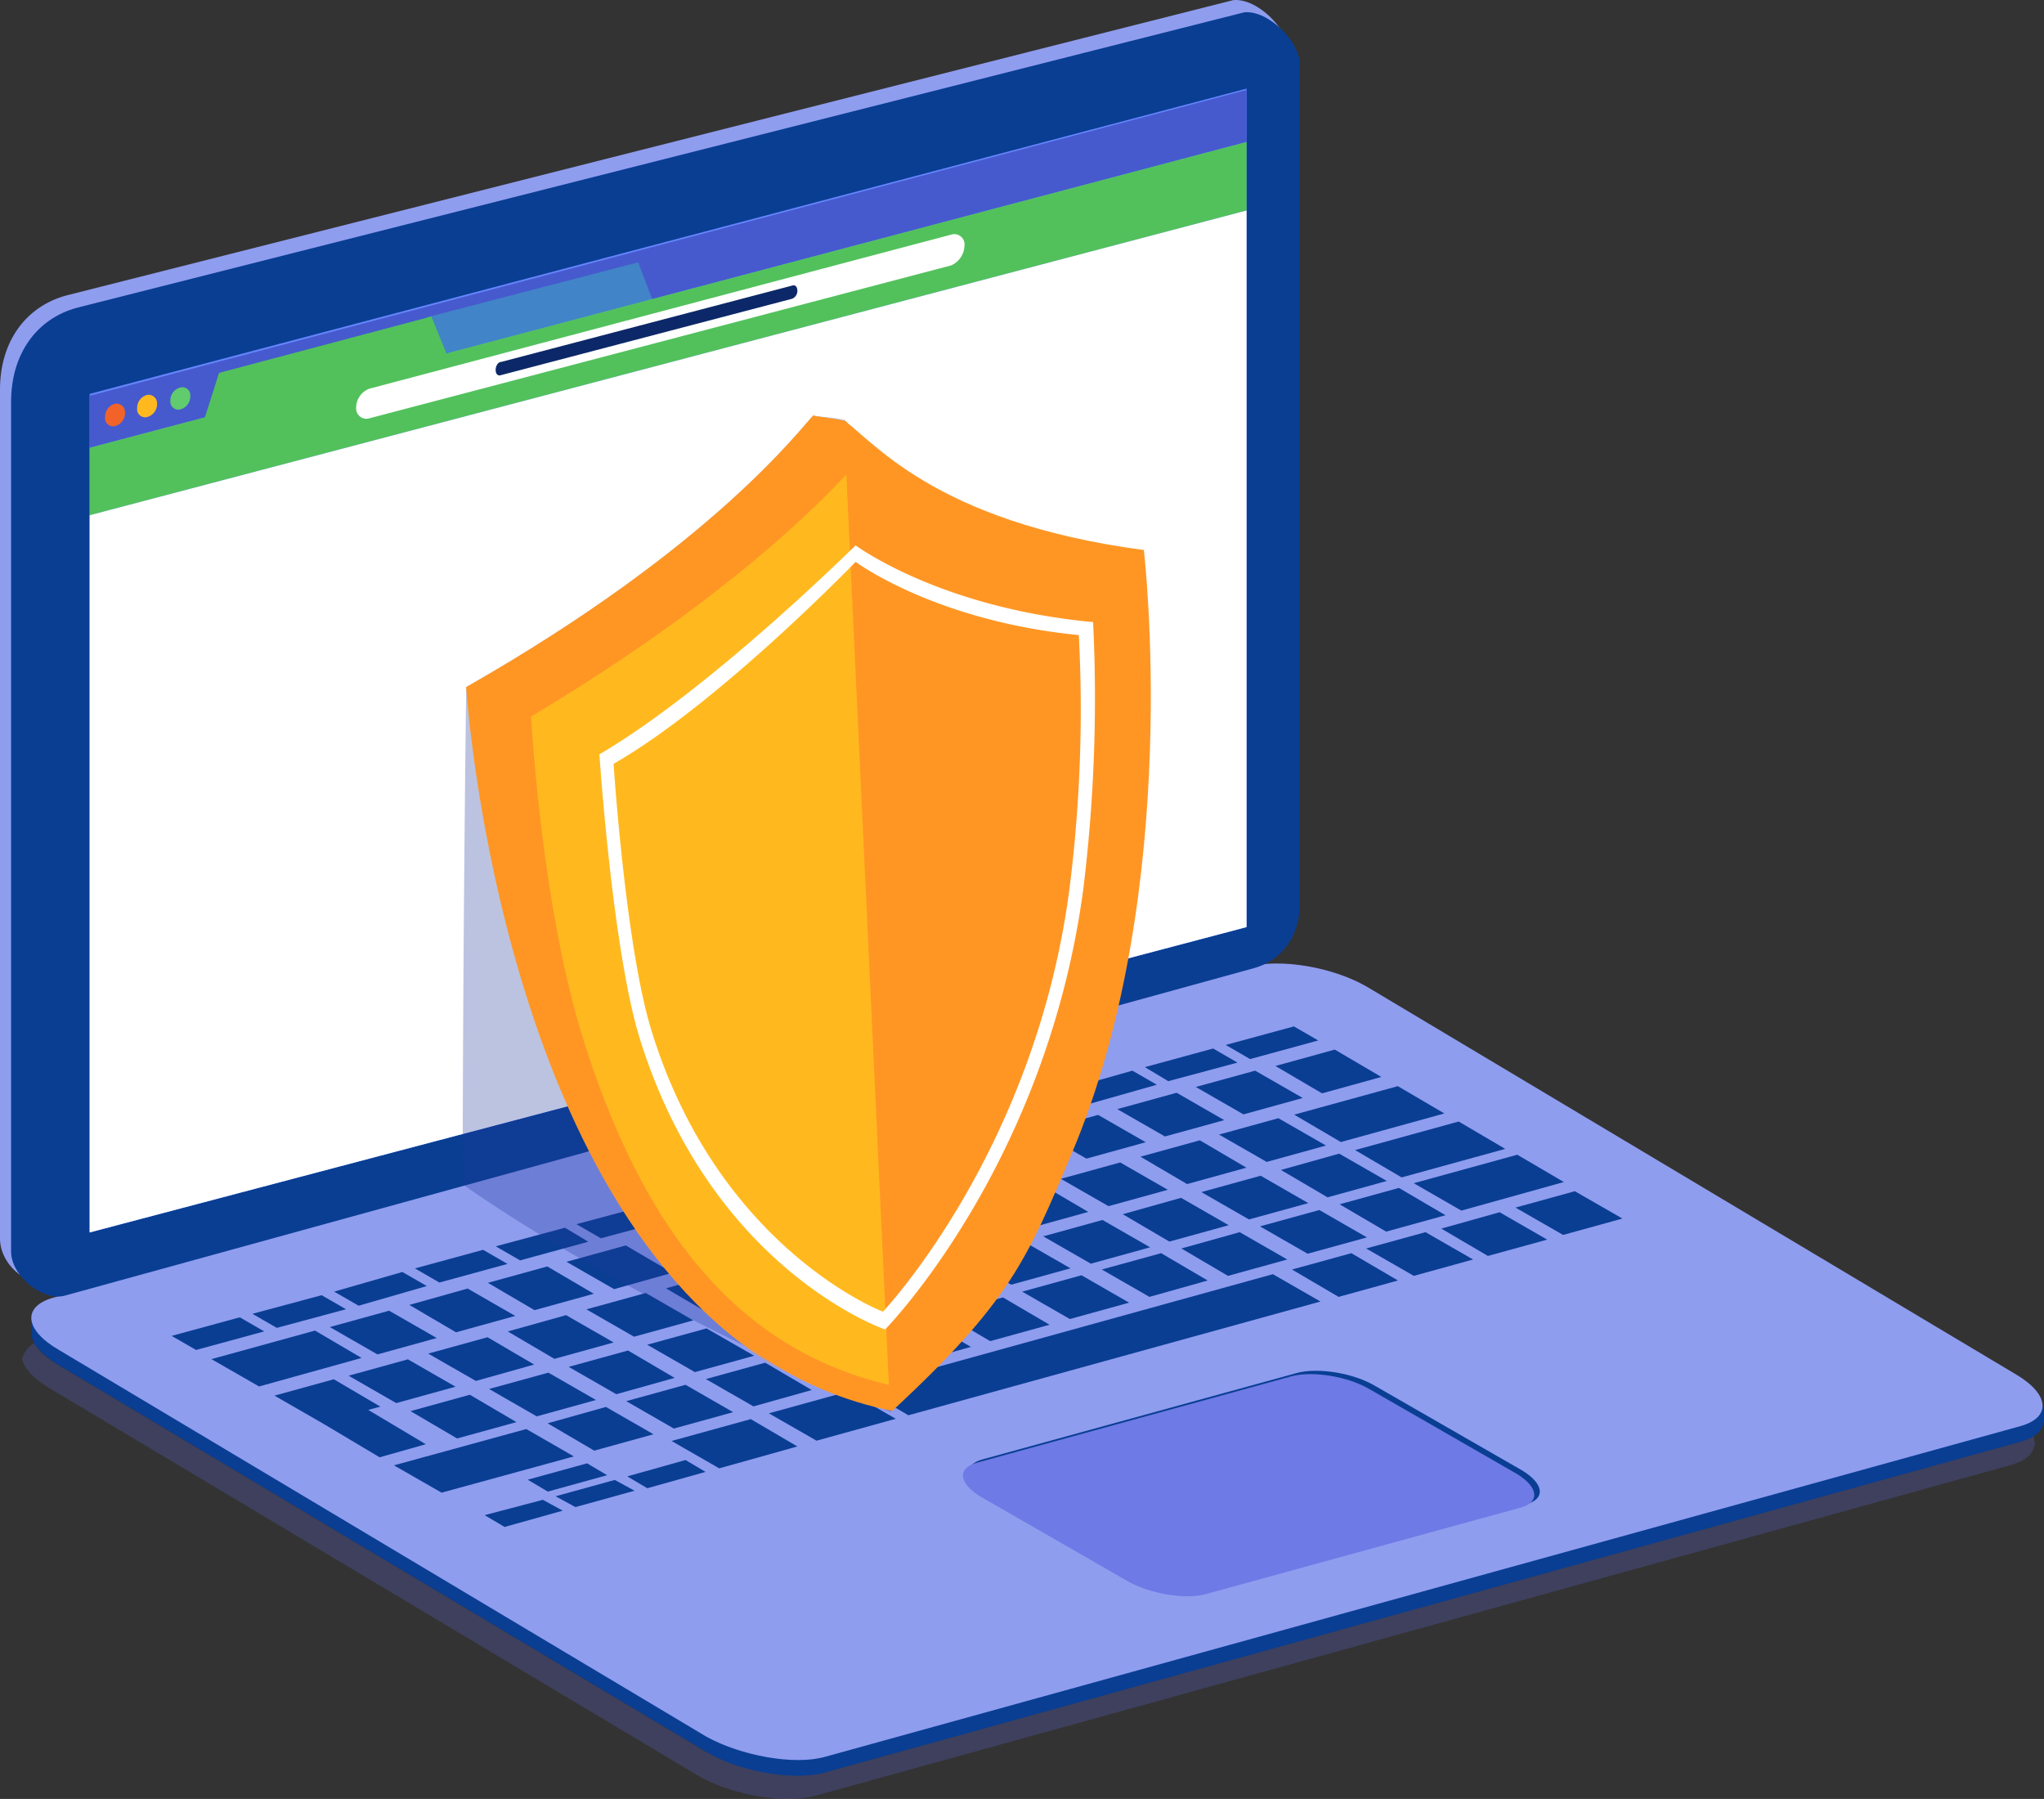 <svg xmlns="http://www.w3.org/2000/svg" xmlns:xlink="http://www.w3.org/1999/xlink" viewBox="0 0 377.46 332.15">
  <rect x="0" y="0" width="377.46" height="332.15" fill="#333333" stroke="none"/>
  <defs>
    <style>
      .cls-1 {
        fill: none;
      }

      .cls-2 {
        fill: #6168e3;
        opacity: 0.25;
      }

      .cls-3 {
        opacity: 0.2;
      }

      .cls-4, .cls-6 {
        fill: #093e93;
      }

      .cls-5 {
        fill: #8f9def;
      }

      .cls-6 {
        stroke: #8f9def;
        stroke-miterlimit: 10;
        stroke-width: 0.66px;
      }

      .cls-7 {
        fill: #6e7ae5;
      }

      .cls-8 {
        fill: #6585fc;
      }

      .cls-9 {
        clip-path: url(#clip-path);
      }

      .cls-10 {
        fill: #465ace;
      }

      .cls-11 {
        opacity: 0.36;
      }

      .cls-12 {
        fill: #38cebb;
      }

      .cls-13 {
        fill: #52c15c;
      }

      .cls-14 {
        fill: #f2632a;
      }

      .cls-15 {
        fill: #ffb91f;
      }

      .cls-16 {
        fill: #60cc6d;
      }

      .cls-17 {
        fill: #fff;
      }

      .cls-18 {
        fill: #0c2868;
      }

      .cls-19 {
        fill: #203899;
        opacity: 0.3;
      }

      .cls-20 {
        opacity: 0.32;
      }

      .cls-21 {
        fill: #ff9624;
      }
    </style>
    <clipPath id="clip-path">
      <polygon class="cls-1" points="230.2 171.18 16.55 227.56 16.55 72.73 230.2 16.36 230.2 171.18"/>
    </clipPath>
  </defs>
  <g id="Layer_2" data-name="Layer 2">
    <g id="Layer_1-2" data-name="Layer 1">
      <g>
        <g>
          <path class="cls-2" d="M375.42,264.12l-5.11-3.07L250.83,189.56c-6.34-3.67-16.14-5.31-21.86-3.67,0,0-217.12,59.64-220.79,61.07s-4.09,3.88-4.09,3.88h0c.21,1.63,2,3.68,5.11,5.51l119.69,71.49c6.33,3.68,16.13,5.31,21.85,3.68l220.8-61.07c2.65-.82,3.88-2,4.08-3.47h.21Z"/>
          <g>
            <g class="cls-3">
              <path d="M152.38,327.23l220.79-61.07c5.72-1.64,5.31-5.92-1-9.6L252.46,185.07c-6.33-3.68-16.14-5.31-21.86-3.68L9.81,242.47c-5.72,1.63-5.31,5.92,1,9.6l119.69,71.48C136.85,327,146.66,328.86,152.38,327.23Z"/>
              <polygon points="244.49 195.08 239.18 192.01 225.5 195.69 230.81 198.76 244.49 195.08"/>
              <polygon points="229.38 199.16 224.07 196.1 210.59 199.78 215.9 202.84 229.38 199.16"/>
              <polygon points="214.47 203.25 209.16 200.19 195.68 204.07 200.99 207.13 214.47 203.25"/>
              <polygon points="199.56 207.33 194.25 204.47 180.77 208.15 185.87 211.22 199.56 207.33"/>
              <polygon points="184.65 211.62 179.34 208.56 165.65 212.24 170.96 215.3 184.65 211.62"/>
              <polygon points="169.53 215.71 164.22 212.65 150.74 216.32 156.05 219.38 169.53 215.71"/>
              <polygon points="154.62 219.79 149.31 216.73 135.83 220.61 141.14 223.67 154.62 219.79"/>
              <polygon points="139.71 223.88 134.4 220.81 120.72 224.7 126.03 227.76 139.71 223.88"/>
              <polygon points="124.6 228.17 119.29 225.1 105.81 228.78 111.12 231.84 124.6 228.17"/>
              <polygon points="109.69 232.25 104.38 229.19 90.9 232.87 96.21 235.93 109.69 232.25"/>
              <polygon points="94.78 236.34 89.47 233.27 75.78 236.95 81.09 240.01 94.78 236.34"/>
              <polygon points="79.66 240.42 74.56 237.36 60.87 241.24 66.18 244.3 79.66 240.42"/>
              <polygon points="64.75 244.71 59.44 241.65 45.96 245.32 51.27 248.39 64.75 244.71"/>
              <polygon points="44.53 245.73 31.05 249.41 36.16 252.47 49.84 248.8 44.53 245.73"/>
              <polygon points="244.29 205.09 256.14 201.82 246.54 196.31 234.69 199.57 244.29 205.09"/>
              <polygon points="232.03 200.19 220.19 203.45 229.79 208.97 241.63 205.7 232.03 200.19"/>
              <polygon points="205.69 207.54 215.29 213.05 226.93 209.78 217.53 204.27 205.69 207.54"/>
              <polygon points="191.18 211.62 200.58 217.14 212.43 213.87 202.83 208.36 191.18 211.62"/>
              <polygon points="176.48 215.5 186.08 221.02 197.93 217.75 188.32 212.24 176.48 215.5"/>
              <polygon points="161.98 219.59 171.58 225.1 183.42 221.84 173.82 216.32 161.98 219.59"/>
              <polygon points="147.47 223.67 157.07 229.19 168.92 225.92 159.32 220.41 147.47 223.67"/>
              <polygon points="132.97 227.56 142.57 233.07 154.22 229.8 144.82 224.29 132.97 227.56"/>
              <polygon points="118.47 231.64 127.87 237.16 139.71 233.89 130.32 228.37 118.47 231.64"/>
              <polygon points="103.97 235.72 113.36 241.24 125.21 237.97 115.61 232.46 103.97 235.72"/>
              <polygon points="89.26 239.61 98.86 245.12 110.71 241.85 101.11 236.34 89.26 239.61"/>
              <polygon points="74.76 243.69 84.36 249.21 96.21 245.94 86.61 240.42 74.76 243.69"/>
              <polygon points="60.26 247.78 69.86 253.29 81.5 250.02 72.11 244.51 60.26 247.78"/>
              <polygon points="73.33 262.28 85.18 259.01 75.58 253.5 63.73 256.76 73.33 262.28"/>
              <polygon points="78.44 252.68 87.83 258.19 99.68 254.93 90.08 249.41 78.44 252.68"/>
              <polygon points="114.39 250.84 104.79 245.32 92.94 248.59 102.54 254.11 114.39 250.84"/>
              <polygon points="107.65 244.51 117.04 250.02 128.89 246.75 119.29 241.24 107.65 244.51"/>
              <polygon points="122.15 240.63 131.75 246.14 143.59 242.87 133.99 237.36 122.15 240.63"/>
              <polygon points="136.85 236.54 146.25 242.06 158.1 238.79 148.7 233.27 136.85 236.54"/>
              <polygon points="151.36 232.46 160.96 237.97 172.8 234.7 163.2 229.19 151.36 232.46"/>
              <polygon points="166.06 228.37 175.46 233.89 187.3 230.62 177.91 225.1 166.06 228.37"/>
              <polygon points="180.56 224.49 190.16 230.01 202.01 226.74 192.41 221.22 180.56 224.49"/>
              <polygon points="195.27 220.41 204.87 225.92 216.51 222.65 207.12 217.14 195.27 220.41"/>
              <polygon points="231.22 218.57 221.62 213.05 209.77 216.32 219.37 221.84 231.22 218.57"/>
              <polygon points="224.48 212.24 234.08 217.75 245.72 214.48 236.32 208.97 224.48 212.24"/>
              <polygon points="96.41 265.55 86.81 260.03 74.97 263.3 84.57 268.81 96.41 265.55"/>
              <polygon points="110.91 261.46 101.52 255.95 89.67 259.21 99.27 264.73 110.91 261.46"/>
              <polygon points="125.62 257.38 116.02 251.86 104.17 255.13 113.77 260.64 125.62 257.38"/>
              <polygon points="140.12 253.29 130.73 247.78 118.88 251.04 128.48 256.56 140.12 253.29"/>
              <polygon points="154.83 249.41 145.23 243.9 133.38 247.16 142.98 252.68 154.83 249.41"/>
              <polygon points="169.33 245.32 159.93 239.81 148.09 243.08 157.69 248.59 169.33 245.32"/>
              <polygon points="184.04 241.24 174.44 235.72 162.79 238.99 172.19 244.51 184.04 241.24"/>
              <polygon points="198.74 237.16 189.14 231.64 177.29 234.91 186.9 240.42 198.74 237.16"/>
              <polygon points="213.24 233.27 203.64 227.76 192 231.03 201.4 236.54 213.24 233.27"/>
              <polygon points="227.95 229.19 218.35 223.67 206.5 226.94 216.1 232.46 227.95 229.19"/>
              <polygon points="242.45 225.1 233.06 219.59 221.21 222.86 230.6 228.37 242.45 225.1"/>
              <polygon points="257.16 221.02 247.56 215.5 235.71 218.77 245.31 224.29 257.16 221.02"/>
              <polygon points="112.14 262.28 100.29 265.55 109.89 271.06 121.74 267.79 112.14 262.28"/>
              <polygon points="136.24 263.71 126.84 258.19 115 261.46 124.39 266.98 136.24 263.71"/>
              <polygon points="150.95 259.62 141.35 254.11 129.5 257.38 139.1 262.89 150.95 259.62"/>
              <polygon points="165.65 255.54 156.05 250.02 144.21 253.29 153.81 258.81 165.65 255.54"/>
              <polygon points="180.16 251.66 170.56 246.14 158.91 249.41 168.31 254.93 180.16 251.66"/>
              <polygon points="194.86 247.57 185.26 242.06 173.41 245.32 183.01 250.84 194.86 247.57"/>
              <polygon points="209.36 243.49 199.97 237.97 188.12 241.24 197.72 246.75 209.36 243.49"/>
              <polygon points="224.07 239.4 214.47 233.89 202.83 237.16 212.22 242.67 224.07 239.4"/>
              <polygon points="238.78 235.52 229.18 230.01 217.33 233.27 226.93 238.79 238.78 235.52"/>
              <polygon points="253.28 231.44 243.88 225.92 232.03 229.19 241.43 234.7 253.28 231.44"/>
              <polygon points="267.98 227.35 258.38 221.84 246.54 225.1 256.14 230.62 267.98 227.35"/>
              <polygon points="58.42 248.18 38.41 253.7 47.8 259.21 67.82 253.7 58.42 248.18"/>
              <polygon points="247.76 214.07 267.78 208.56 258.18 203.04 238.16 208.56 247.76 214.07"/>
              <polygon points="259 220.61 279.01 215.1 269.41 209.58 249.6 215.1 259 220.61"/>
              <polygon points="269.82 226.74 289.84 221.22 280.44 215.71 260.43 221.22 269.82 226.74"/>
              <polygon points="68.84 263.3 71.29 262.69 61.69 257.17 50.05 260.44 59.44 265.95 70.27 272.29 79.66 269.63 68.84 263.3"/>
              <polygon points="97.23 266.36 72.11 273.31 81.5 278.82 106.83 271.88 97.23 266.36"/>
              <polygon points="290.86 222.45 279.22 225.72 288.61 231.23 300.46 227.96 290.86 222.45"/>
              <polygon points="265.33 229.6 274.93 235.11 286.77 231.84 277.17 226.33 265.33 229.6"/>
              <polygon points="251.64 233.27 261.04 238.79 272.88 235.52 263.49 230.01 251.64 233.27"/>
              <polygon points="237.75 237.16 247.35 242.67 259.2 239.4 249.6 233.89 237.75 237.16"/>
              <polygon points="141.35 263.71 150.95 269.22 166.27 264.93 156.87 259.42 141.35 263.71"/>
              <polygon points="123.37 268.81 132.77 274.33 148.29 270.04 138.69 264.52 123.37 268.81"/>
              <polygon points="115 275.35 119.49 278 131.34 274.74 126.84 272.08 115 275.35"/>
              <polygon points="101.93 279.03 106.42 281.48 118.06 278.21 113.57 275.76 101.93 279.03"/>
              <polygon points="96.82 275.96 101.31 278.62 112.96 275.35 108.46 272.69 96.82 275.96"/>
              <polygon points="88.86 282.5 93.35 285.15 104.99 281.89 100.5 279.44 88.86 282.5"/>
              <polygon points="158.3 259.01 167.9 264.52 244.7 243.28 235.1 237.77 158.3 259.01"/>
              <path d="M223.66,296.59l58-15.93c3.88-1,3.47-3.88-.62-6.33l-27-15.52c-4.08-2.46-10.62-3.48-14.5-2.46l-58,15.94c-3.88,1-3.47,3.88.62,6.33l27,15.52C213.45,296.39,220,297.61,223.66,296.59Z"/>
              <path d="M222.84,297.2l58-15.93c3.88-1,3.47-3.88-.61-6.33l-27-15.52C249.19,257,242.66,256,238.77,257l-58,15.93c-3.88,1-3.47,3.88.61,6.33l27,15.52C212.63,297.2,219,298.23,222.84,297.2Z"/>
            </g>
            <g>
              <path class="cls-4" d="M377.26,259.62l-5.11-3.06L252.66,185.07c-6.33-3.68-16.13-5.31-21.85-3.68l-221,61.08a20.64,20.64,0,0,0-2,.81l-2-.41v3.68h0c.21,1.63,2.05,3.68,5.11,5.52l119.69,71.48c6.33,3.68,16.14,5.31,21.86,3.68l220.79-61.07c2.66-.82,3.88-2,4.09-3.47h.2Z"/>
              <path class="cls-5" d="M152.38,324.37,373.17,263.3c5.72-1.64,5.31-5.92-1-9.6L252.46,182.21c-6.33-3.68-16.14-5.31-21.86-3.68L9.81,239.61c-5.72,1.63-5.31,5.92,1,9.6l119.69,71.48C136.85,324.17,146.66,326,152.38,324.37Z"/>
              <g>
                <polygon class="cls-6" points="244.29 192.22 238.98 189.16 225.5 192.83 230.81 195.9 244.29 192.22"/>
                <polygon class="cls-6" points="229.38 196.31 224.07 193.24 210.59 196.92 215.69 199.98 229.38 196.31"/>
                <polygon class="cls-6" points="214.47 200.39 209.16 197.33 195.47 201.21 200.78 204.27 214.47 200.39"/>
                <polygon class="cls-6" points="199.35 204.47 194.04 201.41 180.56 205.29 185.87 208.36 199.35 204.47"/>
                <polygon class="cls-6" points="184.44 208.76 179.13 205.7 165.65 209.38 170.96 212.44 184.44 208.76"/>
                <polygon class="cls-6" points="169.53 212.85 164.22 209.78 150.54 213.46 155.85 216.53 169.53 212.85"/>
                <polygon class="cls-6" points="154.42 216.93 149.11 213.87 135.63 217.75 140.94 220.81 154.42 216.93"/>
                <polygon class="cls-6" points="139.51 221.02 134.2 217.96 120.72 221.84 126.03 224.9 139.51 221.02"/>
                <polygon class="cls-6" points="124.6 225.31 119.29 222.25 105.6 225.92 110.91 228.99 124.6 225.31"/>
                <polygon class="cls-6" points="109.48 229.39 104.38 226.33 90.69 230.01 96 233.07 109.48 229.39"/>
                <polygon class="cls-6" points="94.57 233.48 89.26 230.41 75.78 234.09 81.09 237.16 94.57 233.48"/>
                <polygon class="cls-6" points="79.66 237.56 74.35 234.5 60.87 238.38 66.18 241.44 79.66 237.56"/>
                <polygon class="cls-6" points="64.75 241.85 59.44 238.79 45.76 242.47 51.07 245.53 64.75 241.85"/>
                <polygon class="cls-6" points="44.33 242.87 30.85 246.55 36.16 249.61 49.64 245.94 44.33 242.87"/>
                <polygon class="cls-6" points="244.09 202.23 255.93 198.96 246.54 193.44 234.69 196.71 244.09 202.23"/>
                <polygon class="cls-6" points="231.83 197.33 219.98 200.59 229.58 206.11 241.43 202.84 231.83 197.33"/>
                <polygon class="cls-6" points="205.48 204.68 215.08 210.19 226.93 206.93 217.33 201.41 205.48 204.68"/>
                <polygon class="cls-6" points="190.98 208.76 200.58 214.28 212.43 211.01 202.83 205.5 190.98 208.76"/>
                <polygon class="cls-6" points="176.48 212.65 186.08 218.16 197.72 214.89 188.32 209.38 176.48 212.65"/>
                <polygon class="cls-6" points="161.98 216.73 171.37 222.25 183.22 218.98 173.82 213.46 161.98 216.73"/>
                <polygon class="cls-6" points="147.47 220.81 156.87 226.33 168.72 223.06 159.12 217.55 147.47 220.81"/>
                <polygon class="cls-6" points="132.77 224.7 142.37 230.21 154.22 226.94 144.62 221.43 132.77 224.7"/>
                <polygon class="cls-6" points="118.27 228.78 127.87 234.29 139.71 231.03 130.11 225.51 118.27 228.78"/>
                <polygon class="cls-6" points="103.77 232.87 113.36 238.38 125.01 235.11 115.61 229.6 103.77 232.87"/>
                <polygon class="cls-6" points="89.26 236.75 98.66 242.26 110.5 238.99 101.11 233.48 89.26 236.75"/>
                <polygon class="cls-6" points="74.76 240.83 84.16 246.35 96 243.08 86.4 237.56 74.76 240.83"/>
                <polygon class="cls-6" points="60.06 244.92 69.66 250.43 81.5 247.16 71.9 241.65 60.06 244.92"/>
                <polygon class="cls-6" points="73.13 259.42 84.97 256.15 75.37 250.63 63.53 253.9 73.13 259.42"/>
                <polygon class="cls-6" points="78.23 249.82 87.83 255.33 99.48 252.06 90.08 246.55 78.23 249.82"/>
                <polygon class="cls-6" points="114.18 247.98 104.58 242.47 92.94 245.73 102.33 251.25 114.18 247.98"/>
                <polygon class="cls-6" points="107.44 241.65 117.04 247.16 128.89 243.9 119.29 238.38 107.44 241.65"/>
                <polygon class="cls-6" points="122.15 237.77 131.54 243.28 143.39 240.01 133.79 234.5 122.15 237.77"/>
                <polygon class="cls-6" points="136.65 233.68 146.25 239.2 158.1 235.93 148.5 230.41 136.65 233.68"/>
                <polygon class="cls-6" points="151.36 229.6 160.75 235.11 172.6 231.84 163.2 226.33 151.36 229.6"/>
                <polygon class="cls-6" points="165.86 225.51 175.46 231.03 187.3 227.76 177.7 222.25 165.86 225.51"/>
                <polygon class="cls-6" points="180.56 221.63 189.96 227.15 201.81 223.88 192.41 218.36 180.56 221.63"/>
                <polygon class="cls-6" points="195.06 217.55 204.66 223.06 216.51 219.79 206.91 214.28 195.06 217.55"/>
                <polygon class="cls-6" points="231.01 215.71 221.62 210.19 209.77 213.46 219.17 218.98 231.01 215.71"/>
                <polygon class="cls-6" points="224.27 209.38 233.87 214.89 245.72 211.62 236.12 206.11 224.27 209.38"/>
                <polygon class="cls-6" points="96.21 262.69 86.81 257.17 74.97 260.44 84.36 265.95 96.21 262.69"/>
                <polygon class="cls-6" points="110.91 258.6 101.31 253.09 89.47 256.35 99.07 261.87 110.91 258.6"/>
                <polygon class="cls-6" points="125.42 254.52 116.02 249 104.17 252.27 113.77 257.78 125.42 254.52"/>
                <polygon class="cls-6" points="140.12 250.43 130.52 244.92 118.67 248.18 128.28 253.7 140.12 250.43"/>
                <polygon class="cls-6" points="154.62 246.55 145.23 241.04 133.38 244.3 142.98 249.82 154.62 246.55"/>
                <polygon class="cls-6" points="169.33 242.47 159.73 236.95 147.88 240.22 157.48 245.73 169.33 242.47"/>
                <polygon class="cls-6" points="183.83 238.38 174.44 232.87 162.59 236.13 172.19 241.65 183.83 238.38"/>
                <polygon class="cls-6" points="198.54 234.29 188.94 228.78 177.29 232.05 186.69 237.56 198.54 234.29"/>
                <polygon class="cls-6" points="213.24 230.41 203.64 224.9 191.8 228.17 201.4 233.68 213.24 230.41"/>
                <polygon class="cls-6" points="227.75 226.33 218.15 220.81 206.5 224.08 215.9 229.6 227.75 226.33"/>
                <polygon class="cls-6" points="242.45 222.25 232.85 216.73 221 220 230.6 225.51 242.45 222.25"/>
                <polygon class="cls-6" points="256.95 218.16 247.35 212.65 235.71 215.91 245.11 221.43 256.95 218.16"/>
                <polygon class="cls-6" points="111.94 259.42 100.29 262.69 109.69 268.2 121.53 264.93 111.94 259.42"/>
                <polygon class="cls-6" points="136.24 260.85 126.64 255.33 114.8 258.6 124.39 264.12 136.24 260.85"/>
                <polygon class="cls-6" points="150.74 256.76 141.35 251.25 129.5 254.52 139.1 260.03 150.74 256.76"/>
                <polygon class="cls-6" points="165.45 252.68 155.85 247.16 144 250.43 153.6 255.95 165.45 252.68"/>
                <polygon class="cls-6" points="180.16 248.8 170.56 243.28 158.71 246.55 168.31 252.06 180.16 248.8"/>
                <polygon class="cls-6" points="194.66 244.71 185.26 239.2 173.41 242.47 182.81 247.98 194.66 244.71"/>
                <polygon class="cls-6" points="209.36 240.63 199.76 235.11 187.92 238.38 197.52 243.9 209.36 240.63"/>
                <polygon class="cls-6" points="223.86 236.54 214.47 231.03 202.62 234.29 212.22 239.81 223.86 236.54"/>
                <polygon class="cls-6" points="238.57 232.66 228.97 227.15 217.33 230.41 226.72 235.93 238.57 232.66"/>
                <polygon class="cls-6" points="253.28 228.58 243.68 223.06 231.83 226.33 241.43 231.84 253.28 228.58"/>
                <polygon class="cls-6" points="267.78 224.49 258.38 218.98 246.54 222.25 255.93 227.76 267.78 224.49"/>
                <polygon class="cls-6" points="58.22 245.32 38.2 250.84 47.8 256.35 67.61 250.84 58.22 245.32"/>
                <polygon class="cls-6" points="247.56 211.22 267.57 205.7 258.18 200.19 238.16 205.7 247.56 211.22"/>
                <polygon class="cls-6" points="258.79 217.75 278.81 212.24 269.41 206.72 249.4 212.24 258.79 217.75"/>
                <polygon class="cls-6" points="269.82 223.88 289.63 218.36 280.24 212.85 260.22 218.36 269.82 223.88"/>
                <polygon class="cls-6" points="68.84 260.44 71.08 259.83 61.69 254.31 49.84 257.58 59.44 263.1 70.06 269.43 79.46 266.77 68.84 260.44"/>
                <polygon class="cls-6" points="97.23 263.5 71.9 270.45 81.5 275.96 106.83 269.02 97.23 263.5"/>
                <polygon class="cls-6" points="290.86 219.59 279.01 222.86 288.61 228.37 300.46 225.1 290.86 219.59"/>
                <polygon class="cls-6" points="265.33 226.74 274.72 232.25 286.57 228.99 276.97 223.47 265.33 226.74"/>
                <polygon class="cls-6" points="251.44 230.41 261.04 235.93 272.88 232.66 263.29 227.15 251.44 230.41"/>
                <polygon class="cls-6" points="237.75 234.29 247.15 239.81 259 236.54 249.6 231.03 237.75 234.29"/>
                <polygon class="cls-6" points="141.14 260.85 150.74 266.36 166.27 262.07 156.67 256.56 141.14 260.85"/>
                <polygon class="cls-6" points="123.17 265.95 132.77 271.47 148.09 267.18 138.69 261.67 123.17 265.95"/>
                <polygon class="cls-6" points="115 272.49 119.49 275.14 131.13 271.88 126.64 269.22 115 272.49"/>
                <polygon class="cls-6" points="101.72 276.17 106.22 278.62 118.06 275.35 113.57 272.9 101.72 276.17"/>
                <polygon class="cls-6" points="96.62 273.1 101.11 275.76 112.96 272.49 108.46 269.83 96.62 273.1"/>
                <polygon class="cls-6" points="88.65 279.64 93.14 282.29 104.79 279.03 100.29 276.57 88.65 279.64"/>
                <polygon class="cls-6" points="158.3 256.15 167.7 261.67 244.7 240.42 235.1 234.91 158.3 256.15"/>
              </g>
              <path class="cls-4" d="M223.66,293.73l58-15.93c3.88-1,3.47-3.88-.62-6.33l-27-15.52c-4.08-2.46-10.62-3.48-14.5-2.46l-58,15.94c-3.88,1-3.47,3.88.62,6.33l27,15.52C213.45,293.53,219.78,294.75,223.66,293.73Z"/>
              <path class="cls-7" d="M222.64,294.34l58-15.93c3.88-1,3.47-3.88-.62-6.33l-27-15.52c-4.08-2.45-10.62-3.47-14.5-2.45l-58,15.93c-3.88,1-3.47,3.88.62,6.33l27,15.52C212.43,294.34,219,295.37,222.64,294.34Z"/>
            </g>
          </g>
        </g>
        <g>
          <g>
            <g>
              <path class="cls-5" d="M9,236.54,229.58,176.7c5.11-1.43,8.38-5.93,8.38-11.65V9.42c0-3.89-5.72-9.81-10.21-9.4L12.26,54.55C4.7,56.6,0,63.13,0,71.92V228.37C-.2,233.27,4.91,237.77,9,236.54Z"/>
              <path class="cls-4" d="M12.06,239.2l219.57-60.46c5.1-1.43,8.37-5.92,8.37-11.64V11.66c0-3.88-5.72-9.8-10.21-9.39L14.3,56.8c-7.55,2-12.25,8.58-12.25,17.36V230.82C1.84,235.52,8,240.42,12.06,239.2Z"/>
            </g>
            <g>
              <g>
                <polygon id="SVGID" class="cls-8" points="230.2 171.18 16.55 227.56 16.55 72.73 230.2 16.36 230.2 171.18"/>
                <g class="cls-9">
                  <polygon class="cls-10" points="15.53 82.95 233.46 25.35 233.46 15.75 15.53 73.35 15.53 82.95"/>
                </g>
                <g class="cls-9">
                  <g class="cls-11">
                    <polygon class="cls-12" points="120.72 55.98 75.78 67.83 78.64 58.64 117.86 48.43 120.72 55.98"/>
                  </g>
                </g>
                <g class="cls-9">
                  <polygon class="cls-13" points="15.53 95.41 233.46 38.01 233.46 25.35 15.53 82.95 15.53 95.41"/>
                </g>
                <g class="cls-9">
                  <polygon class="cls-13" points="82.73 65.99 37.59 77.84 40.45 68.85 79.66 58.44 82.73 65.99"/>
                </g>
                <g class="cls-9">
                  <path class="cls-14" d="M23.09,76.21a2.46,2.46,0,0,1-1.84,2.45A1.48,1.48,0,0,1,19.41,77a2.46,2.46,0,0,1,1.84-2.45,1.57,1.57,0,0,1,1.84,1.64"/>
                </g>
                <g class="cls-9">
                  <path class="cls-15" d="M29,74.57A2.45,2.45,0,0,1,27.17,77a1.48,1.48,0,0,1-1.84-1.63,2.45,2.45,0,0,1,1.84-2.45A1.56,1.56,0,0,1,29,74.57"/>
                </g>
                <g class="cls-9">
                  <path class="cls-16" d="M35.14,73.14a2.45,2.45,0,0,1-1.84,2.45A1.48,1.48,0,0,1,31.46,74a2.45,2.45,0,0,1,1.84-2.45,1.48,1.48,0,0,1,1.84,1.63"/>
                </g>
                <g class="cls-9">
                  <polygon class="cls-17" points="233.46 175.68 15.53 233.07 15.53 95.41 233.46 38.01 233.46 175.68"/>
                </g>
              </g>
              <g>
                <path class="cls-17" d="M175.66,49,68.23,77.23a1.9,1.9,0,0,1-2.46-2h0a3.76,3.76,0,0,1,2.46-3.47L175.66,43.32a1.89,1.89,0,0,1,2.45,2h0A4.13,4.13,0,0,1,175.66,49Z"/>
                <path class="cls-18" d="M146.25,55.17,92.53,69.26c-.61.21-1-.2-1-1h0c0-.61.41-1.43,1-1.43l53.72-14.09c.61-.21,1,.2,1,1h0A1.55,1.55,0,0,1,146.25,55.17Z"/>
              </g>
            </g>
          </g>
          <g>
            <path class="cls-19" d="M211.23,101.56c-44.92-3.62-54.94-23.76-54.94-23.76a.22.22,0,0,1-.22-.22c-.44-.22-.22,0-.22,0h0c-.87-.44-5.22-.65-5.66-.87-2.39,2.4-18.53,24.2-64.1,50.15,0,0-.62,46.22-.65,91.79,0,0,27.89,20.49,79.13,42.08l21.15-68.68C199.46,145,211.23,101.56,211.23,101.56Z"/>
            <g>
              <path class="cls-21" d="M211.23,101.56C172,96.33,161.08,81.07,155,76.93l.87.65c-2.4,2.4-19.4,23.55-65,49.49,0,0,1.52,118.83,73.91,133.44l-.22.22h0l.22-.22c21.8-20.28,24.86-27.91,33.14-47.53C218.64,163.92,211.23,101.56,211.23,101.56Z"/>
              <path class="cls-15" d="M164.14,255.71l-7.85-168.1c-8.29,8.94-26.17,25.51-58.22,44.7.66,10.24,3.05,39.68,10.25,61.48C120.31,230.64,138.63,249.61,164.14,255.71Z"/>
              <path class="cls-21" d="M92.4,128.16c45.14-25.72,61-47.53,63.67-50.36-.66-.44-5.44-.87-5.88-1.09-2.39,2.4-18.53,24.2-64.1,50.15,0,0,5.88,95.49,58,126C93.71,221.48,92.4,128.16,92.4,128.16Z"/>
              <path class="cls-17" d="M201.86,114.86C173.51,112.25,158,100.69,158,100.69s-26.82,26.6-47.31,38.59c0,0,2.4,36,7.41,52.33,13.3,42.95,45.35,53.86,45.35,53.86s29.87-30.31,36.63-81.55A289.26,289.26,0,0,0,201.86,114.86Zm-4.37,49.28c-6.32,48.4-34.44,78.05-34.44,78.05s-30.31-11.55-42.74-51.89c-4.8-15.48-7-49.27-7-49.27,19.41-11.12,44.7-37.29,44.7-37.29s14.61,10.91,41.21,13.52A263,263,0,0,1,197.49,164.14Z"/>
            </g>
          </g>
        </g>
      </g>
    </g>
  </g>
</svg>
